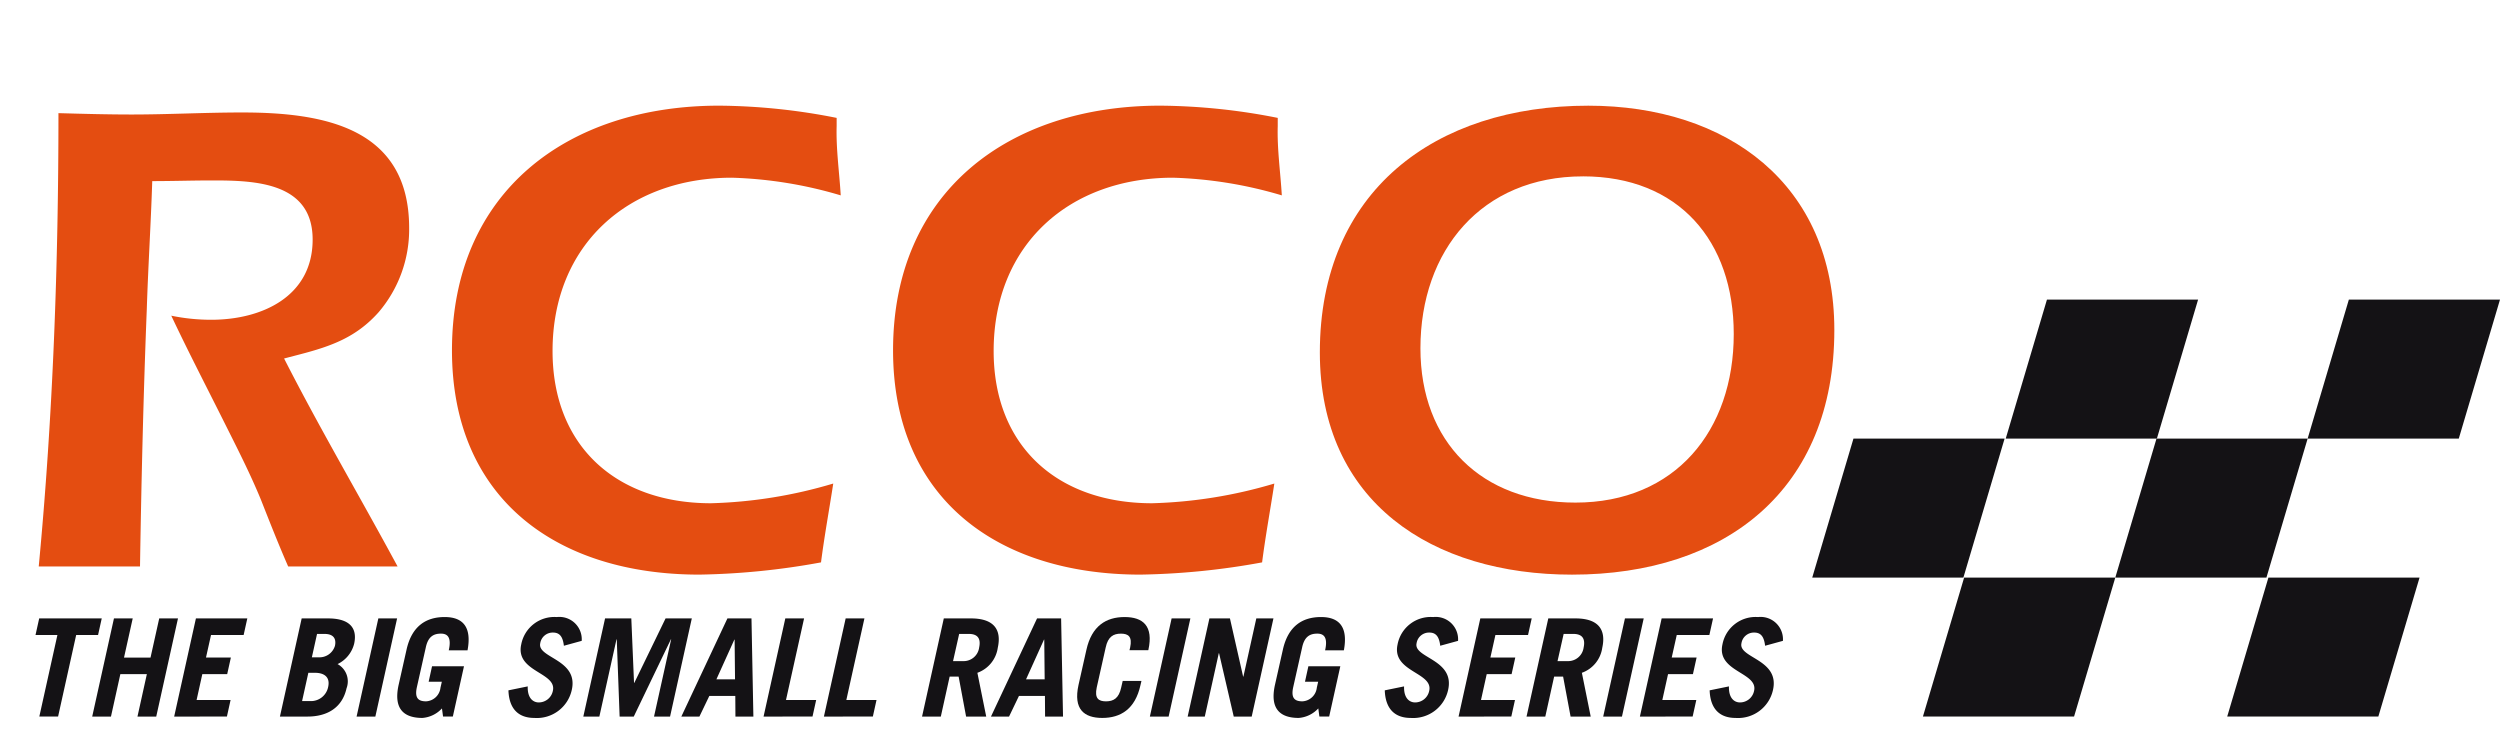 <svg id="Ebene_1" data-name="Ebene 1" xmlns="http://www.w3.org/2000/svg" viewBox="0 0 367.837 111.013">
  <defs>
    <style>
      .cls-1 {
        fill: #141215;
      }

      .cls-2 {
        fill: #e44d11;
      }
    </style>
  </defs>
  <title>rcco_2017_positiv_orange</title>
  <g>
    <polygon class="cls-1" points="305.167 105.432 282.929 105.432 288.994 84.981 311.234 84.981 305.167 105.432"/>
    <polygon class="cls-1" points="333.471 84.981 311.234 84.981 317.298 64.529 339.536 64.529 333.471 84.981"/>
    <polygon class="cls-1" points="317.353 64.529 295.114 64.529 301.179 44.079 323.417 44.079 317.353 64.529"/>
    <polygon class="cls-1" points="288.883 84.981 266.644 84.981 272.71 64.529 294.948 64.529 288.883 84.981"/>
    <polygon class="cls-1" points="361.773 64.529 339.536 64.529 345.6 44.079 367.837 44.079 361.773 64.529"/>
    <polygon class="cls-1" points="349.936 105.432 327.699 105.432 333.763 84.981 356.001 84.981 349.936 105.432"/>
  </g>
  <g>
    <path class="cls-2" d="M156.2,171.348c-3.3,3.7-7,5-11.6,6.2l-2.3.6c5.3,10.4,11.2,20.4,16.7,30.6H142.9c-1.4-3.2-2.7-6.5-4-9.8-1.6-3.9-3.5-7.6-5.4-11.4-2.6-5.2-5.3-10.4-7.8-15.7a28.81,28.81,0,0,0,5.9.6c7.4,0,14.9-3.4,14.9-11.8s-8.4-8.7-14.7-8.7c-3,0-5.9.1-8.9.1-.2,6.3-.6,12.5-.8,18.8-.5,12.6-.8,25.3-1,37.9H106.2c2.1-22.2,2.9-44.4,2.9-66.7,3.6.1,7.2.2,10.8.2,5.4,0,10.8-.3,16.2-.3,12,0,24.6,2.2,24.6,17A18.754,18.754,0,0,1,156.2,171.348Z" transform="translate(-100.5 -125.4)"/>
    <path class="cls-2" d="M208.2,151.546c-15.3,0-26.4,9.9-26.4,25.5,0,14.1,9.5,22.4,23.3,22.4a69.067,69.067,0,0,0,18-2.9c-.6,3.9-1.3,7.7-1.8,11.6a107.546,107.546,0,0,1-17.9,1.8c-20.8,0-36.4-11-36.4-33,0-23.4,17.1-36,39.3-36a91.515,91.515,0,0,1,17.3,1.8v1.2c-.1,3.4.4,6.8.6,10.2A62.22,62.22,0,0,0,208.2,151.546Z" transform="translate(-100.5 -125.4)"/>
    <path class="cls-2" d="M273.1,151.546c-15.3,0-26.4,9.9-26.4,25.5,0,14.1,9.5,22.4,23.3,22.4a69.064,69.064,0,0,0,18-2.9c-.6,3.9-1.3,7.7-1.8,11.6a107.547,107.547,0,0,1-17.9,1.8c-20.8,0-36.4-11-36.4-33,0-23.4,17.1-36,39.3-36a91.51,91.51,0,0,1,17.3,1.8v1.2c-.1,3.4.4,6.8.6,10.2A62.22,62.22,0,0,0,273.1,151.546Z" transform="translate(-100.5 -125.4)"/>
    <path class="cls-2" d="M331.795,209.95c-20.5,0-37.1-10.6-37.1-32.7,0-23.7,16.9-36.3,39.5-36.3,20.4,0,36.2,11.5,36.2,33C370.4,197.449,354.4,209.95,331.795,209.95Zm1.6-58.6c-14.9,0-23.9,10.9-23.9,25.3,0,13.8,9,22.7,22.8,22.7,14.7,0,23.3-10.6,23.3-24.8C355.6,160.847,347.5,151.347,333.395,151.347Z" transform="translate(-100.5 -125.4)"/>
  </g>
  <g>
    <path class="cls-1" d="M115.469,216.39l-.54,2.44h-3.221l-2.661,12h-2.761l2.661-12h-3.221l.54-2.44Z" transform="translate(-100.5 -125.4)"/>
    <path class="cls-1" d="M114.067,230.833l3.2-14.443h2.76l-1.28,5.762h3.9l1.28-5.762h2.761l-3.2,14.443h-2.761l1.38-6.241h-3.9l-1.38,6.241Z" transform="translate(-100.5 -125.4)"/>
    <path class="cls-1" d="M126.126,230.833l3.2-14.443h7.562l-.54,2.44h-4.8l-.74,3.321h3.661l-.54,2.44h-3.661l-.84,3.8h5l-.54,2.44Z" transform="translate(-100.5 -125.4)"/>
    <path class="cls-1" d="M144.887,216.39h3.881c2.96,0,4.381,1.24,3.841,3.721a4.564,4.564,0,0,1-2.44,3,2.9,2.9,0,0,1,1.32,3.561c-.64,2.861-2.841,4.161-5.761,4.161h-4.041Zm.06,12.163h1.16a2.583,2.583,0,0,0,2.681-2.1c.3-1.381-.52-2.061-1.96-2.061h-.96Zm1.44-6.441h.96a2.378,2.378,0,0,0,2.44-1.7c.22-1.061-.24-1.74-1.54-1.74h-1.1Z" transform="translate(-100.5 -125.4)"/>
    <path class="cls-1" d="M152.967,230.833l3.2-14.443h2.761l-3.2,14.443Z" transform="translate(-100.5 -125.4)"/>
    <path class="cls-1" d="M165.528,229.633a4.371,4.371,0,0,1-2.881,1.4c-2.68,0-4.281-1.28-3.5-4.841l1.16-5.161c.78-3.562,2.94-4.842,5.621-4.842,2.821,0,3.981,1.621,3.361,4.9h-2.761c.42-1.86-.14-2.46-1.14-2.46-1.1,0-1.9.439-2.24,2.04l-1.32,5.881c-.34,1.6.26,2.041,1.36,2.041a2.248,2.248,0,0,0,2.12-2l.2-.88h-1.94l.5-2.28h4.7l-1.641,7.4h-1.44Z" transform="translate(-100.5 -125.4)"/>
    <path class="cls-1" d="M183.468,220.412c-.16-1.36-.64-1.94-1.6-1.94a1.855,1.855,0,0,0-1.88,1.58c-.48,2.181,5.662,2.341,4.641,6.861a5.262,5.262,0,0,1-5.5,4.121c-2.241,0-3.721-1.221-3.821-4.061l2.84-.581c-.06,1.741.8,2.361,1.621,2.361a2.121,2.121,0,0,0,2.08-1.721c.6-2.721-5.541-2.761-4.661-6.8a4.961,4.961,0,0,1,5.241-4.041,3.293,3.293,0,0,1,3.661,3.5Z" transform="translate(-100.5 -125.4)"/>
    <path class="cls-1" d="M186.327,230.833l3.2-14.443h3.861l.4,9.482h.04l4.6-9.482h3.861l-3.2,14.443h-2.36l2.521-11.362h-.04l-5.461,11.362h-2.081l-.42-11.362h-.04l-2.521,11.362Z" transform="translate(-100.5 -125.4)"/>
    <path class="cls-1" d="M200.747,230.833l6.781-14.443h3.541l.28,14.443h-2.641l-.02-3.041h-3.821l-1.46,3.041Zm5.161-5.481h2.74l-.06-5.841h-.04Z" transform="translate(-100.5 -125.4)"/>
    <path class="cls-1" d="M212.847,230.833l3.2-14.443h2.761l-2.661,12h4.441l-.54,2.44Z" transform="translate(-100.5 -125.4)"/>
    <path class="cls-1" d="M221.726,230.833l3.2-14.443h2.761l-2.661,12h4.441l-.54,2.44Z" transform="translate(-100.5 -125.4)"/>
    <path class="cls-1" d="M242.647,230.833l-1.1-5.881h-1.32l-1.3,5.881h-2.761l3.2-14.443h4c3.321,0,4.541,1.6,3.941,4.321a4.593,4.593,0,0,1-3,3.681l1.3,6.441Zm-1.92-8.162h1.42a2.3,2.3,0,0,0,2.42-2c.3-1.4-.3-2-1.521-2h-1.42Z" transform="translate(-100.5 -125.4)"/>
    <path class="cls-1" d="M246.306,230.833l6.781-14.443h3.541l.28,14.443h-2.641l-.02-3.041h-3.821l-1.46,3.041Zm5.161-5.481h2.74l-.06-5.841h-.04Z" transform="translate(-100.5 -125.4)"/>
    <path class="cls-1" d="M261.867,226.552c-.34,1.6.26,2.041,1.36,2.041s1.9-.44,2.24-2.041l.22-.96h2.76l-.14.6c-.78,3.561-2.941,4.841-5.622,4.841s-4.281-1.28-3.5-4.841l1.16-5.161c.78-3.562,2.94-4.842,5.621-4.842s4.281,1.28,3.5,4.842l-.02.04h-2.761l.1-.4c.34-1.6-.26-2.04-1.36-2.04s-1.9.439-2.24,2.04Z" transform="translate(-100.5 -125.4)"/>
    <path class="cls-1" d="M269.686,230.833l3.2-14.443h2.76l-3.2,14.443Z" transform="translate(-100.5 -125.4)"/>
    <path class="cls-1" d="M275.246,230.833l3.2-14.443h3.021l1.94,8.563h.04l1.9-8.562h2.521l-3.2,14.443h-2.641l-2.16-9.322h-.04l-2.061,9.322Z" transform="translate(-100.5 -125.4)"/>
    <path class="cls-1" d="M294.467,229.633a4.371,4.371,0,0,1-2.881,1.4c-2.68,0-4.281-1.28-3.5-4.841l1.16-5.161c.78-3.562,2.94-4.842,5.621-4.842,2.821,0,3.981,1.621,3.361,4.9h-2.761c.42-1.86-.14-2.46-1.14-2.46-1.1,0-1.9.439-2.24,2.04l-1.32,5.881c-.34,1.6.26,2.041,1.36,2.041a2.248,2.248,0,0,0,2.12-2l.2-.88h-1.94l.5-2.28h4.7l-1.641,7.4h-1.44Z" transform="translate(-100.5 -125.4)"/>
    <path class="cls-1" d="M312.408,220.412c-.16-1.36-.641-1.94-1.6-1.94a1.855,1.855,0,0,0-1.881,1.58c-.479,2.181,5.662,2.341,4.642,6.861a5.262,5.262,0,0,1-5.5,4.121c-2.241,0-3.721-1.221-3.821-4.061l2.841-.581c-.061,1.741.8,2.361,1.62,2.361a2.121,2.121,0,0,0,2.08-1.721c.6-2.721-5.541-2.761-4.66-6.8a4.96,4.96,0,0,1,5.241-4.041,3.293,3.293,0,0,1,3.66,3.5Z" transform="translate(-100.5 -125.4)"/>
    <path class="cls-1" d="M315.106,230.833l3.2-14.443h7.562l-.54,2.44h-4.8l-.74,3.321h3.661l-.54,2.44h-3.661l-.84,3.8h5l-.54,2.44Z" transform="translate(-100.5 -125.4)"/>
    <path class="cls-1" d="M331.588,230.833l-1.1-5.881h-1.32l-1.3,5.881h-2.761l3.2-14.443h4c3.321,0,4.541,1.6,3.941,4.321a4.593,4.593,0,0,1-3,3.681l1.3,6.441Zm-1.921-8.162h1.421a2.3,2.3,0,0,0,2.42-2c.3-1.4-.3-2-1.521-2h-1.42Z" transform="translate(-100.5 -125.4)"/>
    <path class="cls-1" d="M336.386,230.833l3.2-14.443h2.761l-3.2,14.443Z" transform="translate(-100.5 -125.4)"/>
    <path class="cls-1" d="M341.786,230.833l3.2-14.443h7.562l-.54,2.44h-4.8l-.74,3.321h3.661l-.54,2.44h-3.661l-.84,3.8h5l-.54,2.44Z" transform="translate(-100.5 -125.4)"/>
    <path class="cls-1" d="M360.208,220.412c-.16-1.36-.641-1.94-1.6-1.94a1.853,1.853,0,0,0-1.88,1.58c-.48,2.181,5.661,2.341,4.641,6.861a5.262,5.262,0,0,1-5.5,4.121c-2.24,0-3.721-1.221-3.821-4.061l2.841-.581c-.06,1.741.8,2.361,1.62,2.361a2.122,2.122,0,0,0,2.081-1.721c.6-2.721-5.541-2.761-4.661-6.8a4.961,4.961,0,0,1,5.241-4.041,3.293,3.293,0,0,1,3.66,3.5Z" transform="translate(-100.5 -125.4)"/>
  </g>
</svg>
